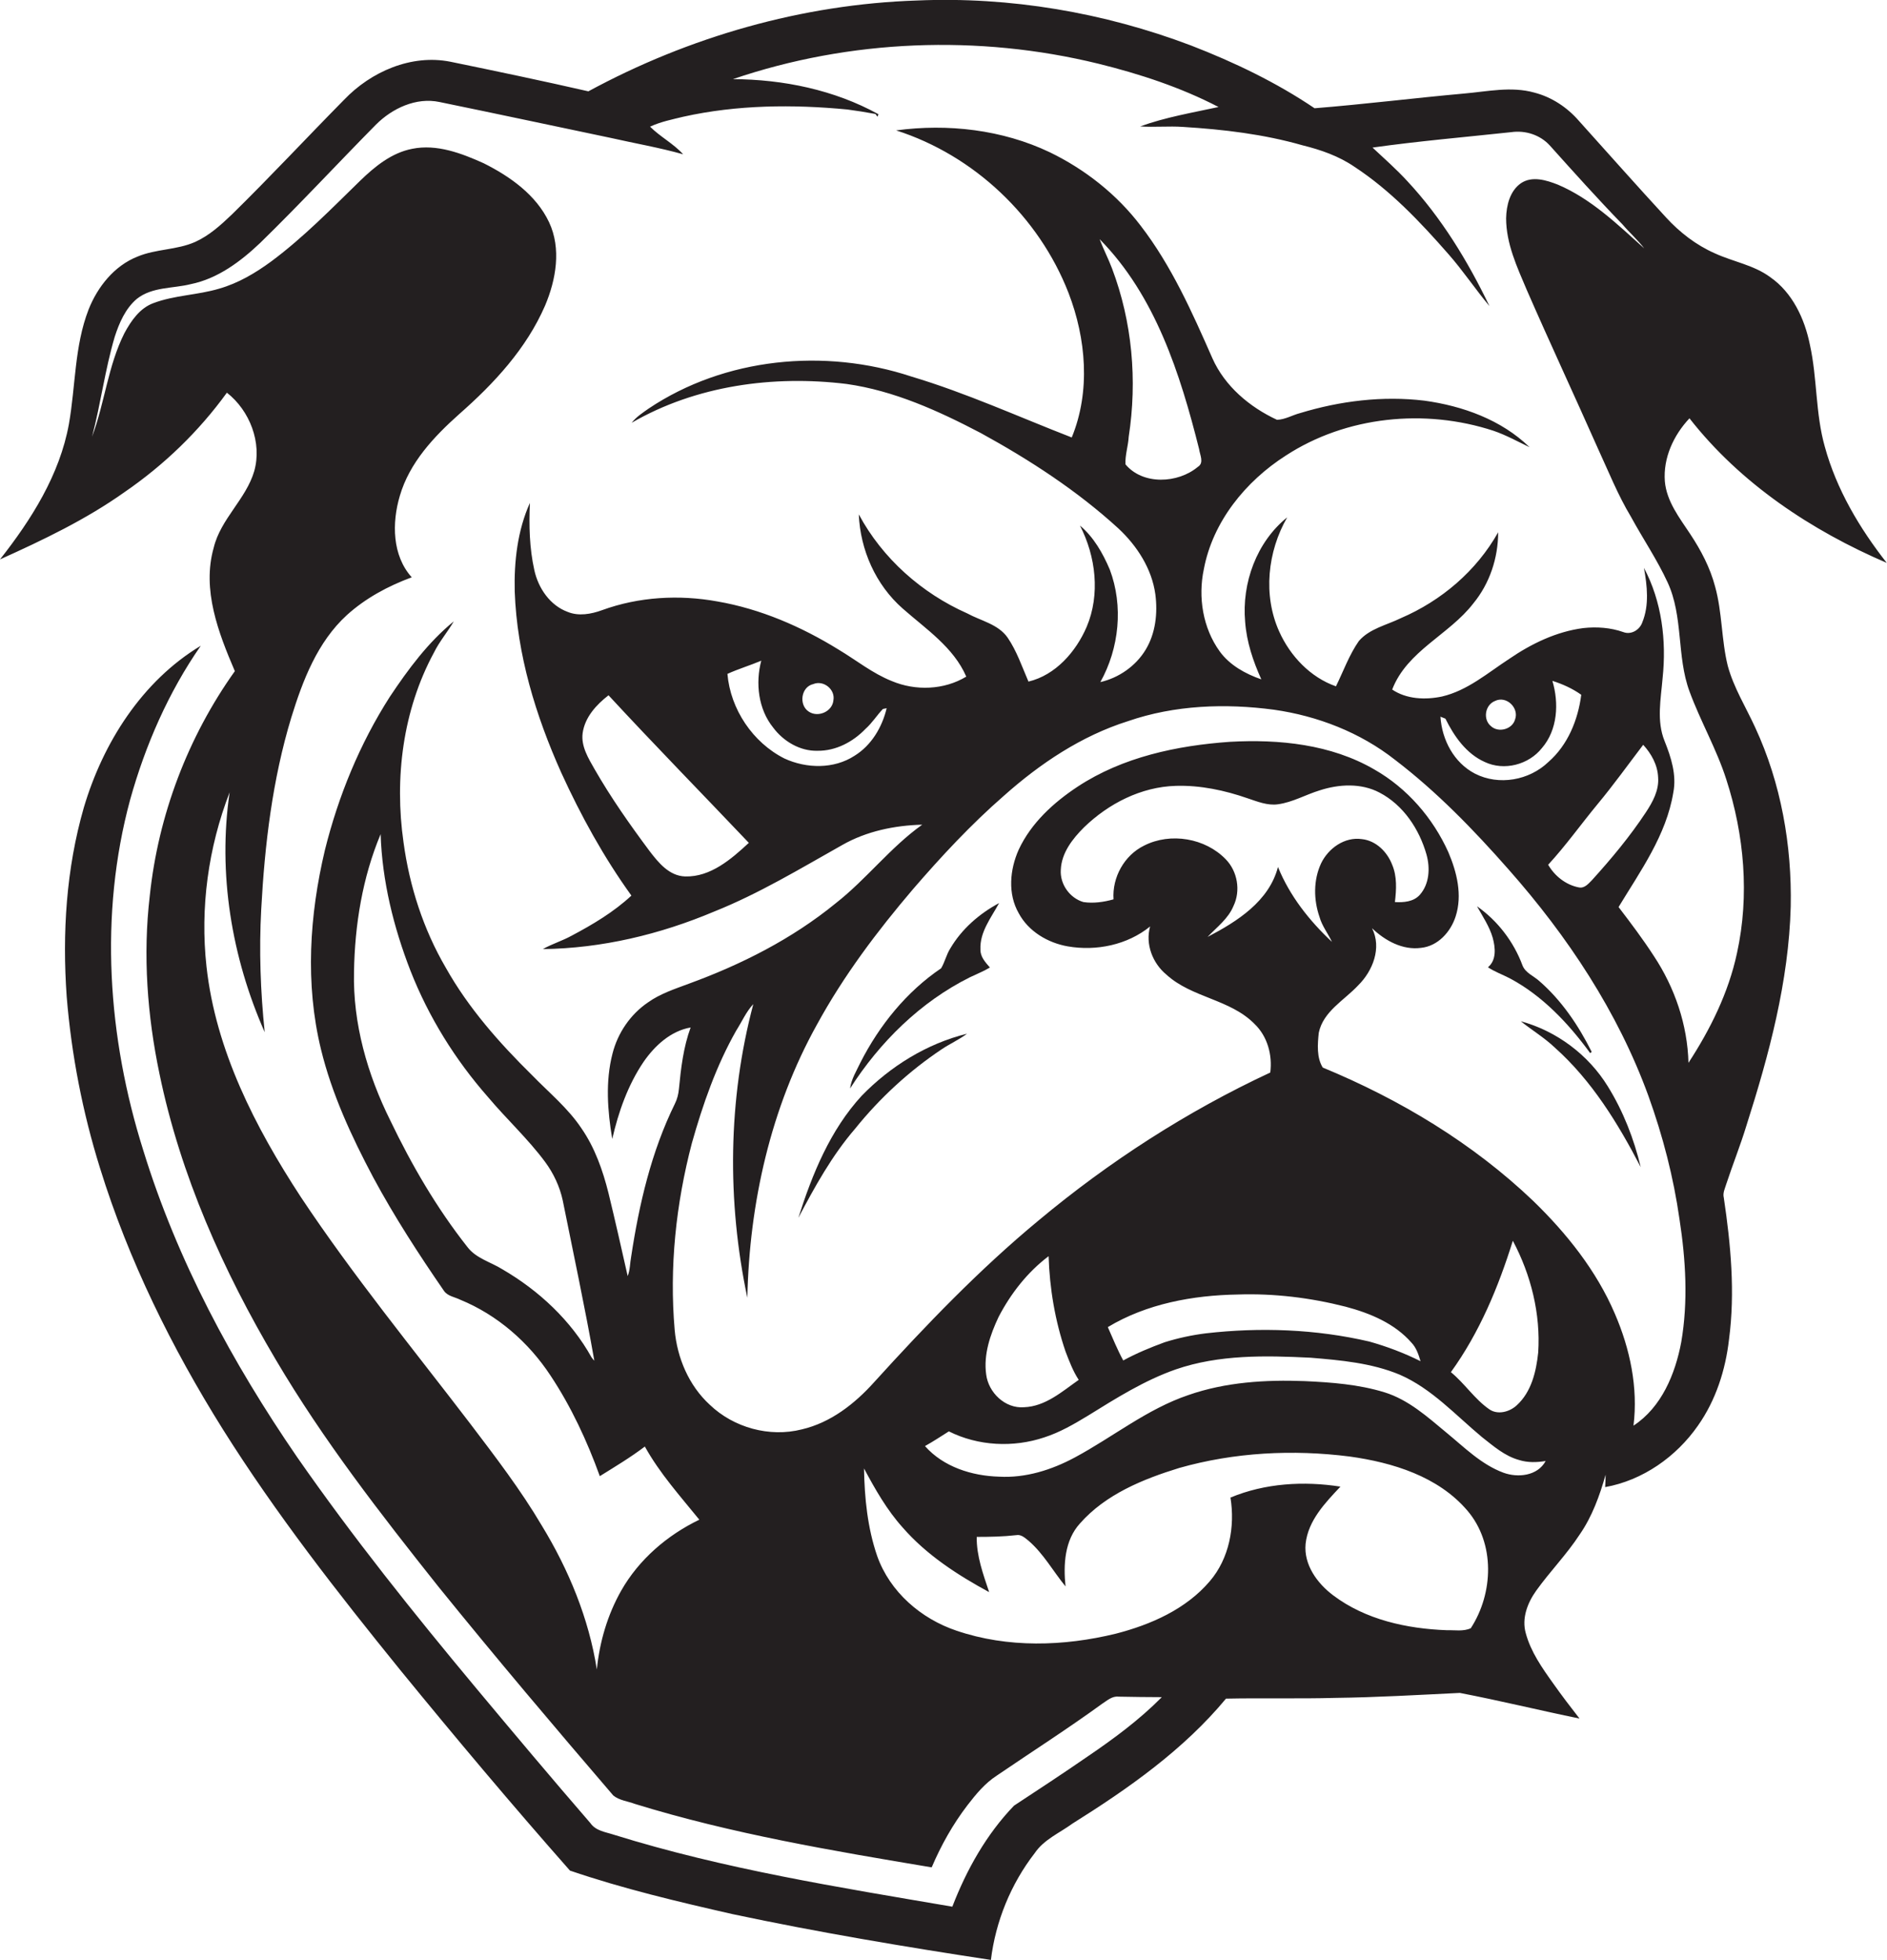 <?xml version="1.0" encoding="utf-8"?>
<!-- Generator: Adobe Illustrator 19.2.0, SVG Export Plug-In . SVG Version: 6.00 Build 0)  -->
<svg version="1.1" id="Layer_1" xmlns="http://www.w3.org/2000/svg" xmlns:xlink="http://www.w3.org/1999/xlink" x="0px" y="0px"
	 viewBox="0 0 758.5 787.7" style="enable-background:new 0 0 758.5 787.7;" xml:space="preserve">
<style type="text/css">
	.st0{fill:#231F20;}
</style>
<g>
	<path class="st0" d="M694.5,267.6c-2.6-10.5-2.2-21.5-5.1-31.9c-2-7.6-5.7-14.6-10-21.1s-9.5-13.1-10.2-21.2
		c-0.7-9.4,3.5-18.5,9.9-25.3c20.5,26.2,49,45.1,79.3,58.1c-10.9-13.9-20.2-29.5-24.9-46.7c-3.8-13.4-3-27.5-6-41
		c-2.1-10.4-7-20.9-15.9-27.1c-6.6-4.9-14.9-6.2-22.3-9.6c-7.5-3.3-14.1-8.4-19.6-14.4c-11.8-12.8-23.4-25.9-35.1-38.9
		c-4.7-5.4-10.9-9.5-17.9-11.3c-9.3-2.6-18.9-0.4-28.3,0.4c-20,1.8-40,4.3-60,5.9C513,33.1,496.1,25,478.8,18.3
		C443.7,5,406-1.4,368.6,0.2c-46.1,1.5-91.7,14.6-132.1,36.5c-18.4-4.2-37-8.1-55.5-11.9c-15.7-3.1-31.9,4-42.7,15.3
		c-15.1,15.3-29.7,31-45,46c-4.5,4.3-9.1,8.5-14.8,11.1c-7.4,3.3-15.8,2.8-23.2,5.9c-9.4,3.7-16.1,12.2-19.7,21.3
		c-5.7,14.7-5.2,30.7-7.9,46C24,190.8,12.6,208.8,0,224.8c17.3-7.8,34.5-16,50-27c15.9-10.9,29.9-24.4,41.2-40
		c9.2,7.2,14.2,20.1,11,31.5c-3.3,11.3-13.5,19.2-16.3,30.8c-4.8,16.9,1.9,34.2,8.5,49.6c-18.9,26.5-30.8,57.9-34.2,90.3
		c-2.8,23.9-1,48.1,3.9,71.5c8.4,40.7,25.6,79.2,46.7,114.8c19.1,32.4,42.2,62.1,65.5,91.4c22.9,28.3,46.5,56.2,70.2,83.8
		c2.4,2,5.8,2.3,8.7,3.4c38.9,12,79.2,18.8,119.3,25.5c3.8-8.9,8.5-17.3,14.4-25c3.4-4.4,7-8.8,11.8-11.9
		c14.1-9.6,28.5-18.8,42.4-28.9c2-1.3,4-3.1,6.5-2.8c5.8,0.1,11.6,0.2,17.4,0.2c-9,9.1-19.3,16.7-29.9,23.9
		c-9.7,6.7-19.6,13.2-29.5,19.7c-11.1,11.5-19.1,25.8-24.8,40.6c-45.7-7.8-91.7-15.1-136-28.9c-3.3-1.1-7.3-1.5-9.5-4.7
		c-15.5-17.9-30.7-36-45.9-54.2c-25.1-30.1-49.6-60.7-72-92.9c-26.1-38-48.2-79-61.8-123.2c-14.3-45.3-17.8-94.7-5.3-140.9
		c6.1-21.9,15.4-43.2,28.4-61.9c-23.6,14.2-39.3,39-47,65c-7.1,24.6-8.7,50.5-6.9,75.9c1.9,23.4,6.4,46.6,13.4,69
		c11.5,37.1,28.8,72.1,49.4,105c21.3,33.9,46,65.5,71.2,96.6c22.3,27.3,45,54.3,68.3,80.7c21.4,7.3,43.4,12.5,65.4,17.5
		c34.4,7.3,69,13.1,103.8,18.4c1.9-15.5,8-30.5,17.6-42.9c3.7-5.5,10-8.1,15.2-11.9c22.5-14.1,44.6-29.6,61.7-50.2
		c14.6-0.3,29.3,0.1,43.9-0.3c16.7-0.2,33.4-1.2,50.1-2c16.1,3.1,32,7,48.1,10.3c-3.6-4.6-7.1-9.2-10.5-14
		c-4.5-6.3-9.1-12.8-11.1-20.3c-1.7-6,0.7-12.2,4.2-17.1c5.6-7.8,12.3-14.6,17.5-22.6c5-7.2,8-15.6,10.4-24c0,1.7-0.1,3.3-0.2,5
		c15.1-2.7,28.6-12.2,37.3-24.7c7.2-10.2,11.1-22.4,12.5-34.7c2.5-18.9,0.7-38.1-2.1-56.9c-0.5-1.9,0.5-3.8,1-5.5
		c2.6-7.9,5.7-15.6,8.1-23.5c9.1-28.5,17-57.9,17.8-88c0.5-24.6-3.9-49.6-14.3-72C701.8,284.2,696.9,276.4,694.5,267.6z
		 M591.2,654.3c-3,1.4-6.5,0.7-9.7,0.8c-16-0.6-32.6-4.2-45.6-14c-6.4-4.8-11.9-12.3-11.1-20.7c1-9.4,7.9-16.5,14-23
		c-14.7-2.3-30.3-1.4-44.2,4.4c1.9,11.7-0.5,24.5-8.3,33.6c-9.6,11.3-23.8,17.5-37.8,21.1c-20.9,5.1-43.4,5.8-64-1.2
		c-14.3-4.8-26.8-15.6-31.9-30c-3.9-11.3-5.1-23.4-5.3-35.2c4.5,8.4,9.2,16.7,15.6,23.8c9.6,11,22,19,34.7,25.9
		c-2.4-7.2-5.1-14.5-5-22.2c5.3,0,10.6-0.1,15.9-0.7c2-0.4,3.6,1.2,5,2.3c6,5.2,9.8,12.2,14.8,18.3c-0.9-8.7-0.4-18.5,5.8-25.3
		c10.3-11.7,25.3-17.8,39.9-22.3c22.2-6.3,45.7-7.5,68.5-4.6c17.3,2.4,35.6,8,47.3,21.7C601.1,620.2,600.3,640.3,591.2,654.3z
		 M604.3,591.8c-8.9-3.3-15.7-10.2-22.9-16.1c-7.6-6.3-15.2-13.2-24.9-16.2c-10.4-3.2-21.3-4-32.1-4.5c-15.7-0.6-31.8,0.4-46.7,5.6
		c-16.6,5.6-30.4,16.9-45.7,25.1c-9.3,5-19.8,8.3-30.4,7.7c-10.9-0.3-22.4-3.9-29.8-12.3c3.3-1.8,6.4-3.9,9.6-5.9
		c11.8,5.9,25.9,6.6,38.4,2.4c6.2-2,11.9-5.3,17.5-8.7c11.3-7,22.7-14.2,35.3-18.6c17.4-6,36-5.6,54.2-4.7c12.1,1,24.5,2.1,35.8,6.8
		c12.9,5.6,22.5,16.3,33.1,25.1c4.6,3.6,9.1,7.6,14.9,9.2c3.5,1.1,7.1,1,10.7,0.4C618,593.2,610,593.9,604.3,591.8z M401.4,529.2
		c4.9-9.4,11.6-18,20.1-24.4c0.4,13,2.6,26,6.8,38.3c1.5,3.9,3,7.9,5.3,11.4c-6.7,4.7-13.4,10.7-22,11c-7.6,0.6-14.3-5.9-15.2-13.2
		C395.3,544.3,398,536.4,401.4,529.2z M492.7,345.3c-8.2-8.5-22.2-10.9-32.8-5.5c-8,3.9-12.9,12.8-12.3,21.6
		c-3.9,1.1-8.1,1.7-12.1,1.1c-5.5-1.6-9.5-7.2-9.1-13c0.3-6.8,4.7-12.4,9.3-17c9.9-9.6,23-16.3,36.9-16.7c9.9-0.3,19.7,1.8,28.9,5
		c3.9,1.3,8,3,12.2,2.4c5.9-0.8,11.2-3.9,16.8-5.6c7.7-2.5,16.6-3,24,0.9c9.6,5,16,14.7,18.9,24.9c1.5,5.4,1.2,11.8-2.7,16.2
		c-2.5,2.8-6.5,3.1-10,2.9c0.6-5,0.9-10.3-1.1-15c-2-5.2-6.5-9.7-12.2-10.3c-6.9-1-13.5,3.7-16.4,9.8c-3.1,6.7-3,14.6-0.6,21.5
		c1,3.6,3.4,6.6,5,10c-9.1-8.5-17-18.5-21.7-30.1c-3.6,13.8-16.4,21.9-28.3,28.1c3.7-3.9,8.3-7.3,10.4-12.4
		C498.8,357.9,497.4,350.1,492.7,345.3z M445.3,533.3c15.6-9.4,34.2-12.8,52.2-13.1c14.6-0.5,29.3,1.3,43.4,4.9
		c9.8,2.6,19.7,6.7,26.5,14.5c1.9,2,2.8,4.7,3.6,7.4c-6.6-3.3-13.5-5.9-20.6-7.9c-21.5-5-43.8-5.8-65.7-3.3
		c-5.6,0.7-11.2,1.9-16.6,3.6c-5.7,2.1-11.3,4.4-16.6,7.3C449.1,542.3,447.3,537.8,445.3,533.3z M583.2,551.4
		c11.5-15.9,19.1-34.2,24.9-52.8c7.3,13.7,11.2,29.4,10.2,44.9c-0.8,7.6-2.7,15.8-8.6,21.2c-2.9,2.7-7.7,4-11.1,1.6
		C592.7,562.2,588.8,556,583.2,551.4z M675.8,539.3c-2.4,12.8-7.9,26.2-19.2,33.6c1.9-15.3-1.4-30.9-7.5-45
		c-7.4-17.3-19.4-32.3-32.8-45.3c-24.3-23.2-53.6-40.8-84.6-53.6c-2.5-4-2.1-9.4-1.6-14c1.8-8.6,10.2-13,15.8-19
		c5.9-5.8,9.6-15.1,5.6-23c5.2,5,12.3,8.9,19.7,7.9c6.8-0.7,11.9-6.4,13.9-12.6c2.8-8.6,0.5-17.8-2.9-25.8
		c-6.2-13.8-16.6-25.8-29.8-33.3c-17.4-10.1-38.2-12.2-58-11.1c-21.3,1.5-43.1,6.1-61.2,18c-9.7,6.4-18.7,14.6-23.7,25.3
		c-3.6,8-4.5,17.8,0,25.6c3.9,7.3,11.7,11.9,19.7,13.3c11.5,2,24-0.6,33.1-8c-2,7.1,1,14.8,6.6,19.4c10.2,9.3,25.6,9.8,35.4,19.8
		c5.2,5,7.2,12.5,6.3,19.5c-33.5,15.6-64.8,35.8-93.2,59.5c-23.8,19.7-45.2,42-66,64.9c-7.8,8.7-17.5,16.3-29.1,19
		c-13,3.3-27.4-0.7-37-9.9c-8.4-7.7-13.1-18.8-14.1-30c-2.2-25.2,0.5-50.7,6.9-75.1c4.4-15.6,9.8-31.1,17.8-45.2
		c2.3-3.6,4-7.6,6.9-10.7c-10.2,38.4-10.6,79.2-2.4,118c0.8-38,9.4-76.4,28-109.8c10.7-19.6,24.2-37.5,38.6-54.4
		c11.4-13.2,23.3-26,36.5-37.5c14.6-13,31.2-24.1,49.9-30c18.8-6.5,39.2-7.2,58.7-4.6c17.5,2.5,34.6,9.1,48.6,20.1
		c16.9,12.9,31.7,28.2,45.7,44.1c23.7,26.8,43.9,57.2,56.2,91c5.8,16.1,10.1,32.7,12.5,49.6C677.6,506.2,678.6,523,675.8,539.3z
		 M447,107.9c-1.5-4-3.5-7.8-5-11.8c22.4,22.7,32.4,54.1,40,84.4c0.3,2.3,2.1,5.5-0.5,7.1c-8,6.7-22.1,7.4-29.1-1
		c-0.2-3.7,1.1-7.4,1.3-11.1C457.2,152.8,455.1,129.3,447,107.9z M619.8,300.6c6.3-7.3,6.9-18,4.2-27c4.1,1.3,8.1,3.1,11.6,5.6
		c-1.3,10.1-5.4,20.2-13.2,27c-7.7,7.4-19.9,9.6-29.5,4.7c-8.5-4.4-13.3-13.6-13.9-22.9c0.5,0.2,1.5,0.6,2,0.8
		c3.5,7.1,8.4,14.1,15.8,17.4C604.6,309.9,614.5,307.3,619.8,300.6z M600.9,281.7c4.6-2.3,9.8,2.8,8.1,7.4c-1.1,4-6.7,5.5-9.7,2.7
		C596,289.1,596.9,283.3,600.9,281.7z M642.2,323.1c6.4-7.7,12.2-15.8,18.3-23.8c3.3,3.6,5.8,8.1,6,13.1c0.4,5.2-2.2,9.9-4.9,14
		c-6.4,9.7-13.9,18.7-21.7,27.3c-1.4,1.4-3,3.4-5.3,2.9c-5.2-1-9.7-4.6-12.3-9.1C629.4,339.8,635.5,331.2,642.2,323.1z M698.2,383
		c-3.4,15.9-10.7,30.6-19.5,44.1c-0.4-15.3-5.5-30.2-13.9-42.9c-4.4-6.8-9.3-13.3-14.2-19.7c8.8-14.5,19.2-28.9,22-46
		c1.4-7.1-0.9-14.2-3.5-20.7c-3.3-8.1-1.5-16.9-0.8-25.3c1.6-15-0.3-30.8-7.5-44.3c1.3,7.2,2.2,15-0.7,22c-1.1,3-4.5,5-7.6,3.8
		c-5.1-1.8-10.7-2.2-16.1-1.6c-10.8,1.4-20.9,6.3-29.8,12.4c-8.6,5.6-16.7,12.7-27,15.1c-6.7,1.4-14.2,1.1-20-2.8
		c6-15.6,22.9-22,32.6-34.6c6.6-8,10-18.3,10-28.6c-8.7,15.5-22.8,27.5-39.1,34.5c-5.7,2.8-12.6,4.2-16.9,9.2
		c-3.9,5.6-6.2,12.1-9.2,18.2c-10.3-3.6-18.4-12.2-22.8-22c-6.6-14.6-4.7-32.2,3.2-45.9c-12.3,9.9-18.3,26.4-16.9,42
		c0.6,8.1,3.2,15.8,6.5,23.1c-6.4-2.2-12.7-5.7-16.7-11.2c-6.8-9.4-8.8-21.8-6.4-33.1c3.6-19.1,16.8-35.3,32.9-45.6
		c24.4-15.9,56-19,83.5-10c5,1.7,9.7,4.3,14.5,6.6c-11.3-11-26.9-16.6-42.3-18.7c-16.7-2-33.8,0.1-49.9,5c-3.1,0.8-6,2.6-9.3,2.7
		c-11-5.1-21-13.5-26-24.8c-8.1-18.4-16.4-37.1-28.8-53.2c-9.6-12.6-22.3-22.6-36.5-29.5c-19.1-9.1-41-11.6-61.8-8.8
		c31.3,10,57.4,34.7,69.3,65.3c7.1,18.4,8.9,39.6,1.3,58.1c-21.4-8.3-42.4-17.9-64.5-24.5c-34.8-11.5-75-7.6-105.6,12.9
		c-2.4,1.7-4.9,3.3-6.8,5.7c25.9-15,57-19.2,86.4-15.6c19.1,2.7,36.9,10.8,53.9,19.7c19.7,10.8,38.8,23.2,55.4,38.4
		c7.5,7,13.4,16.2,14.8,26.4c1,7.6,0.1,15.7-3.9,22.3s-10.8,11.3-18.2,13c7.6-13.6,9.3-30.6,3.8-45.2c-2.8-6.6-6.5-13.1-12-17.7
		c6.4,12.4,8.2,27.7,2.7,40.7c-4.3,10-12.5,19.4-23.4,22c-2.6-6-4.7-12.3-8.4-17.7c-3.8-5.4-10.7-6.7-16.2-9.7
		c-18.3-8.1-34.1-22.1-43.6-39.8c0.6,14.3,6.8,28.3,17.6,37.8c9.4,8.3,20.5,15.6,25.6,27.4c-8.9,5.4-20.4,5.8-29.9,1.8
		c-7.8-3.1-14.3-8.4-21.5-12.7c-14.9-9.2-31.3-16.3-48.6-19.3c-15.4-2.8-31.6-1.9-46.4,3.5c-4.4,1.6-9.4,2.5-13.8,0.7
		c-7.1-2.6-11.8-9.5-13.4-16.7c-2-8.9-2.2-18.1-1.8-27.1c-5,11.1-6.4,23.6-6.1,35.6c0.9,25.3,8.4,49.8,18.7,72.8
		c7.9,17.3,17.1,34,28.2,49.4c-7.1,6.6-15.5,11.6-24,16.1c-3.8,2.1-7.9,3.3-11.6,5.4c23.7-0.3,47.1-5.9,68.9-15.1
		c18-7.2,34.5-17.2,51.4-26.7c9.8-5.6,21.1-7.9,32.2-8.2c-12.8,9.1-22.4,21.9-34.8,31.6c-17.5,14.3-37.9,24.6-59,32.3
		c-5.6,2.1-11.5,4-16.4,7.5c-7.1,4.8-12.2,12.3-14.3,20.6c-2.9,11.2-2,23-0.1,34.3c2.5-10.9,6.3-21.7,12.6-31
		c4.5-6.5,10.9-12.4,18.9-13.8c-2.9,7.9-3.9,16.4-4.7,24.7c-0.2,2.1-0.7,4.1-1.6,5.9c-9.5,19.3-14.4,40.4-17.6,61.5
		c-0.5,2.6-0.4,5.3-1.4,7.8c-2.5-11.1-5-22.2-7.7-33.3c-2.3-9.2-5.5-18.3-10.9-26.1c-5.4-8.1-13-14.3-19.8-21.3
		c-13.2-13-25.6-27-34.7-43.2c-9-15.4-14.6-32.7-17-50.4c-3.7-25.8-0.3-53.1,12.2-76.2c2.2-4.5,5.5-8.3,8-12.6
		c-10.3,8.4-18.3,19.2-25.7,30.3c-12.1,18.9-20.7,39.9-26.1,61.6c-6.2,26.1-8,53.7-1.6,80c4.4,18.1,12.3,35.1,21,51.5
		c8.5,15.8,18.3,30.9,28.5,45.7c1.5,2.1,4.3,2.4,6.5,3.5c14.9,6.1,27.5,17.1,36.3,30.5c8.3,12.5,14.7,26.3,19.8,40.4
		c6.1-3.8,12.3-7.5,18.1-11.9c6,10.8,14.2,19.9,21.9,29.4c-12.9,6.2-24.3,16-31.4,28.5c-5.5,9.7-8.7,20.6-9.8,31.7
		c-3.2-20.5-11.3-40.1-22.1-57.8c-8.5-14.4-18.7-27.7-28.8-41c-23-30.1-47.1-59.5-68.1-91.1c-18.3-28-34.2-58.9-37.9-92.6
		c-2.6-23.6,0.7-47.8,9.3-70c-4.8,32.6,0.8,66.3,14.1,96.4c-1.7-16.4-2.3-32.9-1.4-49.4c1.4-26,4.5-52.1,12.1-77.1
		c4.6-14.9,10.5-30.3,22.3-41.1c7.5-6.8,16.6-11.7,26.1-15.2c-7.9-8.8-8-21.9-4.8-32.7c3.9-13.4,13.7-23.8,23.9-32.9
		c14-12.3,27-26.3,34.5-43.6c4.4-10.4,6.6-22.9,1.6-33.5c-5.2-11-15.7-18.4-26.3-23.7c-8.9-4-18.8-7.8-28.7-5.8
		c-8.3,1.6-15,7.1-20.9,12.8C133.2,83.9,122,95.4,109.1,105c-6.4,4.7-13.3,8.8-21,11c-8.7,2.6-17.9,2.6-26.4,5.8
		c-5.5,2-9,7.1-11.7,12.1c-6.6,13.1-7.9,28-13,41.6c3.5-13.3,5.2-26.9,9.1-40.1c1.8-5.6,4.3-11.4,8.9-15.3
		c6.2-4.9,14.4-4.1,21.6-5.9c10.9-2.2,20.1-9.1,28-16.6c15.9-15.5,30.9-31.7,46.5-47.5c6.6-6.6,16.2-11.1,25.6-9.1
		c22.9,4.7,45.8,9.6,68.7,14.4c9.7,2.2,19.6,3.9,29.2,6.6c-3.9-4.3-9.2-7-13.3-11.1c4.3-2,8.9-2.9,13.4-4c21.6-4.8,44-5,65.9-2.9
		c3.8,0.5,7.6,1.1,11.3,1.8l0.8,1.1c0.1-0.3,0.3-0.8,0.4-1c-17.8-9.8-38.3-14-58.5-14.1c47-16,98.7-18,146.9-6.2
		c16.6,4.1,33.1,9.5,48.3,17.4c-10.6,2.3-21.3,4.1-31.5,7.8c5.7,0.4,11.5-0.2,17.2,0.2c16.2,1,32.4,2.9,48.1,7.4
		c7.3,1.8,14.5,4.3,20.8,8.6c14.5,9.5,26.5,22.2,37.8,35.1c5.9,6.7,10.8,14.1,16.5,20.9c-8.7-18.1-19.3-35.5-33-50.2
		c-4.4-4.8-9.3-9.1-14-13.5c18.5-2.6,37.2-4.2,55.8-6.2c5.7-0.8,11.6,1.1,15.5,5.4c9.6,10.7,19.2,21.4,29.2,31.7
		c2.8,3.3,6.1,6.2,8.7,9.6c-10.7-9.6-21.3-19.9-34.7-25.6c-4.6-1.8-10.3-3.6-14.8-0.6c-4.5,3.1-5.9,9-6,14.1
		c0,10.2,4.4,19.6,8.3,28.8c9.3,21.3,19.1,42.3,28.5,63.5c4.3,9.3,8.1,18.9,13.4,27.7c4.8,8.8,10.5,17.2,14.7,26.3
		c6.4,13.8,3.6,29.7,8.8,43.8c4.4,12,10.9,23.2,14.8,35.4C701.1,335.4,703.3,359.8,698.2,383z M292.4,270.8c4.4-2,9.1-3.4,13.6-5.3
		c-2.4,9-1.2,19.5,4.8,26.9c4.1,5.5,10.8,9.5,17.8,9.3c7.4,0.1,14.3-3.6,19.3-8.8c2.7-2.4,4.6-5.5,7-8c0.4-0.1,1.1-0.2,1.5-0.3
		c-1.8,7.6-6.1,14.9-12.9,19.1c-8.3,5.4-19.3,5.2-28.2,1.1C302.6,298.4,293.6,285,292.4,270.8z M301,338.7
		c-7,6.5-15.4,13.8-25.6,13.5c-6.4-0.2-10.7-5.5-14.3-10.2c-7.9-10.6-15.5-21.4-22.1-32.9c-2.5-4.4-5.5-9.2-4.8-14.5
		c0.9-6.4,5.5-11.4,10.4-15.2C263.1,299.4,282.2,318.9,301,338.7z M326.9,274.9c4.1-1.7,8.9,2.1,8.1,6.5c-0.4,4.6-6.3,7.1-10,4.5
		C321,283.2,322,276,326.9,274.9z M238.9,546.8c-0.3-0.3-0.9-1-1.1-1.3c-8.3-14.9-21.2-26.9-35.8-35.4c-4.8-3-10.7-4.4-14.2-9.1
		c-12.3-15.6-22.3-32.8-30.9-50.7c-9.2-18.5-15.1-39-14.6-59.8c0.3-18.8,3.4-37.9,10.7-55.3c0.6,18.8,5.2,37.4,12,54.9
		c7.3,18.6,18,35.8,31.2,50.8c7.4,8.8,16,16.7,22.9,26c3.4,4.6,5.9,9.9,7.1,15.5C230.5,503.8,235.1,525.2,238.9,546.8z"/>
	<path class="st0" d="M382,381.1c-1.6,2.5-2.2,5.5-3.7,8c-13.9,9.4-24.8,22.9-32.4,37.8c-1.6,3.4-3.7,6.7-4.2,10.5
		c11.9-18.6,28.3-34.8,48.2-44.7c2.7-1.3,5.5-2.4,8-3.9c-1.8-2.1-3.9-4.3-3.8-7.3c-0.3-7,4.3-12.7,7.5-18.6
		C393.6,367.2,386.6,373.3,382,381.1z"/>
	<path class="st0" d="M639.2,423.2c0.1-0.1,0.5-0.4,0.6-0.5c-5.3-10.6-12.1-20.7-21.1-28.5c-2.2-2-5.5-3.2-6.7-6.2
		c-3.5-9.5-10-18-18.3-23.8c2.3,4.1,5,8.1,6.3,12.6c1.1,4,1.6,9-1.9,11.9c2.7,1.8,5.8,2.9,8.7,4.4
		C620,400.1,630.5,411.3,639.2,423.2z"/>
	<path class="st0" d="M611.3,410.4c4.5,3.6,9.5,6.6,13.7,10.6c14.9,13.3,25.4,30.5,34.5,48c-2.7-11.3-7-22.4-13.2-32.4
		C638.5,423.9,625.7,414.3,611.3,410.4z"/>
	<path class="st0" d="M320.9,489.4c6.6-12.5,13.5-25,22.8-35.8c9.9-12.3,21.7-23.2,34.9-32c3.3-2.2,6.9-3.8,10.1-6.2
		c-16.2,4-30.8,13.1-42.3,24.9C333.7,454.1,326.5,471.8,320.9,489.4z"/>
</g>
</svg>
